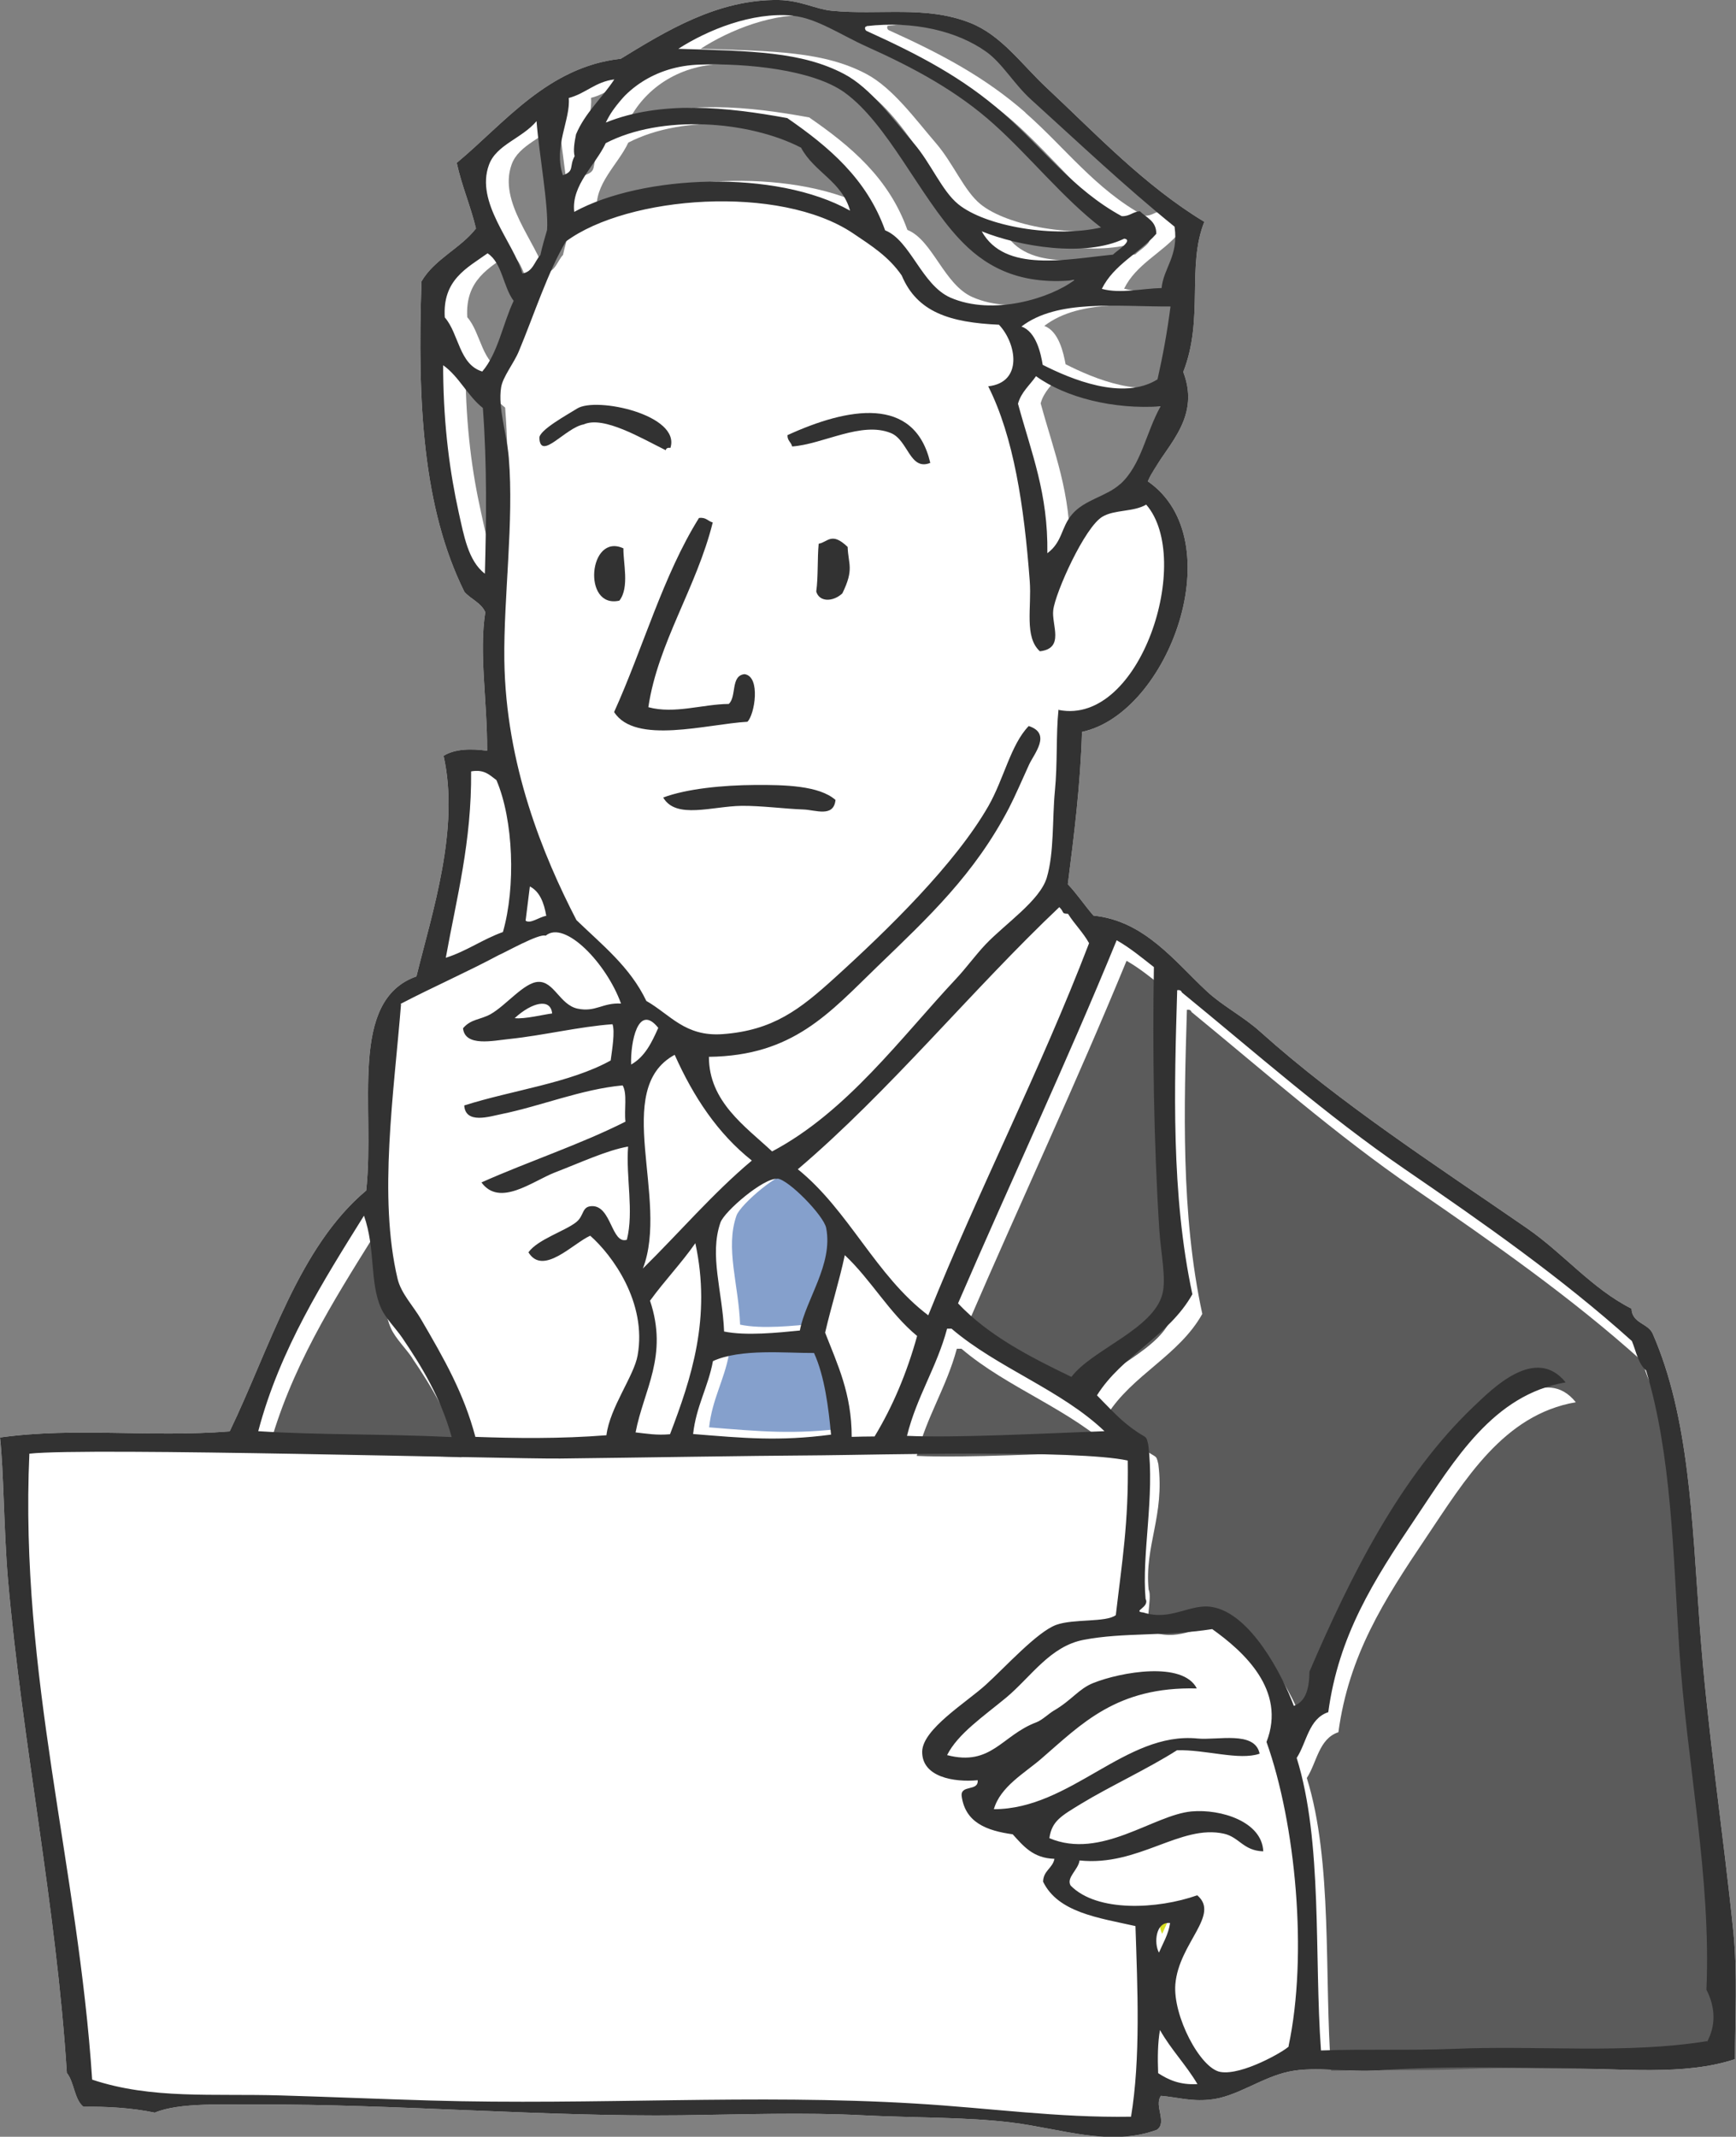 <?xml version="1.0" encoding="UTF-8"?>
<svg id="_レイヤー_2" data-name="レイヤー 2" xmlns="http://www.w3.org/2000/svg" viewBox="0 0 85.71 105.48">
  <rect x="0" y="0" width="85.71" height="105.48" fill="#808080" stroke="none"/>
  <defs>
    <style>
      .cls-1 {
        fill: #fff;
      }

      .cls-2 {
        fill: #848484;
      }

      .cls-3 {
        fill: #323232;
      }

      .cls-4 {
        fill: #d6de22;
      }

      .cls-5 {
        fill: #85a0cc;
      }

      .cls-6 {
        fill: #5b5b5b;
      }
    </style>
  </defs>
  <g id="_イラスト" data-name="イラスト">
    <g>
      <path class="cls-1" d="m83.92,80.25c-.38-5.16-.51-10.29-2.33-14.43-.24-.51-1.01-.49-1.04-1.22-1.96-.99-3.34-2.71-5.16-3.97-4.49-3.1-9.24-6.17-13.17-9.7-.83-.75-1.87-1.28-2.63-1.99-1.56-1.44-3.07-3.49-5.6-3.74-.44-.5-.81-1.07-1.27-1.55.31-2.44.62-4.87.7-7.52,4.3-.92,7.42-9.48,3.25-12.37.69-1.6,2.68-2.97,1.75-5.4,1.03-2.63.16-5.21,1.04-7.41-2.99-1.81-5.4-4.39-7.8-6.63-1.23-1.15-2.22-2.59-3.78-3.2-2.2-.86-4.45-.36-6.82-.59-.8-.08-1.53-.51-2.62-.53-3.02-.04-5.58,1.55-7.79,2.9-3.61.4-5.74,3.18-8.1,5.14.25,1.15.68,2.11.95,3.24-.77.99-2.04,1.5-2.69,2.61-.21,6.02.07,11.19,2.12,15.33.32.36.82.53,1.03,1-.32,2.02.1,4.36.09,6.84-.78-.11-1.58-.1-2.15.25.81,3.61-.56,7.72-1.34,10.89-3.38,1.2-2.03,6.44-2.48,10.57-3.34,2.8-4.76,7.78-6.74,11.89-4.01.31-7.57-.22-11.34.3.18,1.55.19,4.62.39,6.97.71,8.15,2.39,16.14,2.91,24.4.37.45.36,1.3.82,1.67,1.1-.02,2.39.05,3.52.29,1.21-.51,3.39-.39,5.21-.4,6.43-.03,14.16.61,20.77.53,3.06-.04,6.09-.15,8.96,0,2.51.13,5.16.08,7.38.36,2.44.3,4.82,1.21,7.15.36.54-.35-.15-1.21.21-1.68.81.07,1.45.28,2.39.19,1.34-.12,2.55-1.1,3.95-1.39,1.27-.27,2.96.05,4.42-.06,3.2-.22,5.91-.13,8.85-.11,3.17.02,6.22.39,8.73-.44,0-2.09.13-4.2-.08-6.28-.49-4.84-1.29-10-1.66-15.11Z"/>
      <g>
        <g>
          <path class="cls-5" d="m36.54,65.39c1.08.23,2.64.06,3.74-.05.29-1.54,1.65-3.26,1.3-5.06-.11-.59-1.85-2.39-2.41-2.44-.67-.06-2.62,1.62-2.81,2.17-.56,1.61.11,3.4.18,5.38Z"/>
          <path class="cls-5" d="m41.82,70.49c-.12-1.27-.31-2.86-.84-4.03-1.38,0-3.61-.23-4.99.4-.24,1.28-.83,2.22-.98,3.6,2.48.2,4.23.37,6.81.03Z"/>
        </g>
        <path class="cls-1" d="m51.75,93.02c0-.55.47-.66.55-1.13-1.05-.03-1.53-.64-2.06-1.21-1.29-.17-2.34-.58-2.52-1.88-.08-.59.84-.22.78-.79-1.16.11-2.76-.16-2.74-1.42.02-1.11,2.17-2.41,3.14-3.29.94-.86,2.55-2.61,3.48-2.96.87-.32,2.46-.11,2.95-.48.3-2.58.64-4.6.59-7.63-2.47-.55-12.58-.28-15.09-.26-4.29.03-8.61.11-12.93.16-2.37.03-23.38-.56-26.21-.24-.48,10.93,2.42,20.39,3.11,30.9,2.94.98,5.94.68,9.31.78,2.42.07,4.93.17,7.38.25,8.18.24,15.96-.33,23.94.15,3.7.22,7.04.71,10.67.65.49-2.89.32-6.38.22-9.42-1.84-.41-3.83-.66-4.57-2.18Z"/>
        <g>
          <path class="cls-1" d="m37.16,57.17c-1.67-1.33-2.88-3.14-3.81-5.22-3.13,1.71-.25,7.13-1.57,10.56,1.8-1.77,3.44-3.7,5.38-5.33Z"/>
          <path class="cls-1" d="m33.13,70.67c1.04-2.75,2.04-5.75,1.25-9.43-.69.99-1.52,1.85-2.23,2.83.91,2.73-.31,4.41-.71,6.51.54.06,1.05.15,1.7.09Z"/>
          <path class="cls-1" d="m52.35,44.66c-4.29,4.06-8.39,9.1-12.91,12.94,2.52,2.02,3.85,5.26,6.44,7.21,2.51-6.25,5.52-12.03,7.94-18.37-.29-.54-.72-.94-1.04-1.44-.35-.02-.16-.07-.43-.33Z"/>
          <path class="cls-1" d="m43.23,70.77c.89-1.47,1.59-3.12,2.1-4.96-1.37-1.14-2.26-2.78-3.57-3.99-.28,1.32-.67,2.53-.97,3.82.6,1.55,1.31,2.99,1.31,5.14.38,0,.76,0,1.13-.01Z"/>
          <path class="cls-1" d="m54.35,25.59c-.88.51-2.34,3.77-2.44,4.63-.08.72.58,1.89-.66,2.03-.78-.71-.4-2.16-.5-3.47-.28-3.71-.79-7.12-2.05-9.62,1.73-.18,1.4-2.12.53-3.03-2.43-.11-4.05-.62-4.8-2.43-.64-.93-1.48-1.46-2.4-2.08-3.63-2.44-11.13-1.87-14.18.4-.89,1.49-1.57,3.64-2.32,5.41-.26.62-.81,1.27-.89,1.8-.15,1.01.28,2.26.38,3.47.27,3.11-.26,6.9-.22,9.98.07,5.18,1.92,9.68,3.56,12.84,1.26,1.22,2.65,2.31,3.45,3.99,1.19.68,1.92,1.77,3.77,1.64,2.5-.18,3.84-1.23,5.52-2.76,2.65-2.4,5.97-5.64,7.61-8.5.77-1.35,1.1-3.03,1.99-3.95,1.15.37.28,1.37.02,1.9-.33.7-.69,1.56-.99,2.14-1.7,3.28-3.96,5.38-6.48,7.82-2.4,2.31-4.18,4.42-8.34,4.47,0,2.21,1.79,3.43,3.12,4.67,3.7-1.95,6.38-5.63,9.09-8.52.48-.52.94-1.16,1.45-1.7.97-1.02,2.68-2.16,3.02-3.29.38-1.24.27-2.9.4-4.26.14-1.41.05-2.78.18-4.04,4.03.77,6.64-7.45,4.3-10.14-.63.37-1.55.24-2.15.59Z"/>
          <path class="cls-1" d="m20.8,65c1.15,1.96,2.11,3.64,2.68,5.79,1.94.07,4.19.1,6.47-.08.17-1.37,1.36-2.92,1.54-3.94.47-2.63-1.26-4.96-2.34-5.91-.85.39-2.34,2-3.05.82.46-.64,1.81-1.05,2.37-1.49.42-.33.27-.78.78-.8.97-.03.96,1.9,1.72,1.66.35-1.4-.06-3.07.06-4.6-1.04.17-2.31.78-3.61,1.28-1.11.43-2.72,1.72-3.62.49,2.33-1.04,4.87-1.88,7.11-3-.06-.58.11-1.39-.13-1.79-2.03.19-4.03,1.02-6,1.42-.55.11-1.76.51-1.82-.43,2.39-.76,5.21-1.1,7.23-2.22.07-.52.22-1.43.09-1.79-1.65.13-3.39.56-5.1.74-.78.08-2.17.4-2.28-.53.4-.46.84-.4,1.35-.69.77-.42,1.66-1.56,2.36-1.6.78-.04,1.07,1.13,1.94,1.32.9.19,1.23-.3,2.15-.25-.71-1.98-2.78-4.14-3.72-3.35-.31-.13-2.01.82-2.33.96-1.57.85-3.25,1.59-4.85,2.41-.35,4.38-1.13,9.53-.17,13.56.17.73.78,1.37,1.16,2Z"/>
          <path class="cls-1" d="m24.44,38.51c-.33-.24-.58-.55-1.25-.43.03,3.5-.71,6.25-1.25,9.21,1.04-.33,1.81-.91,2.82-1.27.65-2.23.52-5.54-.32-7.5Z"/>
          <path class="cls-1" d="m59.87,80.44c-2.39.37-4.36.15-6.35.53-1.66.32-2.59,1.82-3.82,2.85-1.14.95-2.38,1.79-2.92,2.84,2.18.57,2.69-.99,4.41-1.62.27-.1.57,0,.79-.12.9-.52,1.29-1.53,2.02-1.82,1.35-.54,4.42-1.08,5.11.27-3.96-.1-5.71,1.76-7.67,3.46-.83.71-2.04,1.38-2.35,2.5,3.8,0,6.51-3.83,10.05-3.49.98.1,2.84-.4,3.07.75-1.01.35-2.67-.22-4.09-.17-1.4.89-3.33,1.78-4.73,2.64-.98.6-1.44.85-1.57,1.7,2.55,1.08,5.14-1.15,7.02-1.32,1.46-.13,3.48.51,3.54,1.97-.99-.03-1.18-.7-1.94-.87-2.15-.47-4.22,1.63-7.13,1.32-.06.46-.67.85-.44,1.24,1.3,1.33,4.3,1.17,6.25.48,1.15.96-.91,2.35-1.08,4.39-.13,1.55,1.22,4.15,2.22,4.33,1.06.19,3.16-1.03,3.38-1.26.96-4.51.35-10.97-1.09-15.01,1-2.56-1.14-4.48-2.68-5.57Z"/>
        </g>
        <path class="cls-4" d="m57.93,93.99c-.7-.09-.81.99-.55,1.47.2-.47.46-.88.55-1.47Z"/>
        <g>
          <path class="cls-2" d="m24.94,20.12c-.76-.59-1.16-1.55-1.96-2.11,0,.11,0,.22,0,.34.03,2.77.33,4.98.77,6.94.24,1.1.46,2.38,1.29,3.01.07-2.63.11-5.33-.1-8.18Z"/>
          <path class="cls-2" d="m27.8,12.57c.08-.38.23-.89.33-1.24.08-1.21-.41-3.77-.52-5.37-.73.86-1.99,1.16-2.35,2.16-.67,1.86,1.21,3.81,1.65,5.36.53-.08.6-.6.9-.91Z"/>
          <path class="cls-2" d="m50.63,5.57c1.93,1.69,3.46,3.78,5.85,5.08.41.02.54-.21.9-.23.32.32.81.47.81,1.11-.84.97-2.1,1.52-2.69,2.72.91.25,1.97-.02,2.95-.04.1-1.02.85-1.59.64-3.04-2.47-2-4.78-4.19-7.11-6.3-.82-.74-1.39-1.76-2.18-2.33-1.43-1.03-3.59-1.54-5.92-1.27-.12-.02-.09.18,0,.22,2.61,1.18,4.75,2.32,6.74,4.06Z"/>
          <path class="cls-2" d="m51.56,16.09c.72.26.95,1.35,1.05,1.89,1.36.69,3.96,1.81,5.68.71.26-1.15.47-2.35.64-3.6-2.69,0-5.58-.37-7.36.99Z"/>
          <path class="cls-2" d="m56.61,11.77c-1.94.94-5.19.39-7.04-.36,1.14,2.05,4.17,1.38,6.48,1.15.17-.18,1.03-.71.56-.79Z"/>
          <path class="cls-2" d="m52.27,18.55c-.31.44-.73.77-.89,1.36.67,2.46,1.5,4.42,1.45,7.38.76-.57.67-1.26,1.22-1.92.61-.73,1.69-.88,2.36-1.48,1.06-.96,1.25-2.51,2-3.84-2.31.15-4.68-.43-6.15-1.49Z"/>
          <path class="cls-2" d="m43.09,10.37c-.4-1.45-1.79-1.9-2.42-3.11-2.59-1.33-6.89-1.65-9.65-.22-.5,1.08-1.7,2.05-1.55,3.38,3.35-1.83,9.96-2.12,13.62-.06Z"/>
          <path class="cls-2" d="m28.89,8.64c.6-.2.31-.44.59-.94-.07-.27-.02-.65.07-1.08.45-1.07,1.29-1.78,1.89-2.71-.94.12-1.41.71-2.26.92.1,1.07-.77,2.39-.29,3.82Z"/>
          <path class="cls-2" d="m24.92,18.32c.78-.91,1.01-2.35,1.55-3.49-.52-.69-.56-1.86-1.28-2.34-1.03.74-2.23,1.32-2.12,3.17.7.8.7,2.32,1.85,2.67Z"/>
          <path class="cls-2" d="m39.97,5.81c2.04,1.41,3.92,2.99,4.83,5.54,1.25.5,1.8,2.7,3.22,3.32,2.1.92,4.95.03,6.12-.86-2.87.28-4.53-.8-5.7-2.06-1.95-2.11-3.5-5.68-5.65-7.22-1.57-1.12-4.82-1.45-7.16-1.37-2.18.07-3.84,1.26-4.62,2.86,2.72-1.1,5.97-.77,8.96-.22Z"/>
          <path class="cls-2" d="m46.22,7.08c.85.99,1.38,2.34,2.19,3,1.34,1.09,4.71,1.68,7.05,1.14-1.88-1.45-3.51-3.49-5.28-5.09-1.81-1.63-3.93-2.79-6.29-3.84-1.27-.57-2.48-1.41-3.65-1.52-2.02-.19-4.23.72-5.65,1.64,3.65.11,6.1.14,8.18,1.24,1.32.7,2.44,2.26,3.45,3.43Z"/>
        </g>
        <g>
          <path class="cls-6" d="m53.39,68.98c1-1.34,4.03-2.36,4.49-4.09.2-.75-.08-2.05-.15-3.14-.29-4.35-.34-8.94-.28-13-.59-.46-1.16-.94-1.83-1.32-2.5,6.08-5.24,11.92-7.83,17.92,1.5,1.59,3.52,2.63,5.6,3.63Z"/>
          <path class="cls-6" d="m20.35,67.03c-.31-.46-.82-.96-1.04-1.44-.58-1.29-.28-2.95-.85-4.58-1.98,3.18-4.15,6.58-5.22,10.64,3.15.2,6.01.11,9.55.29-.54-1.92-1.48-3.49-2.44-4.9Z"/>
          <path class="cls-6" d="m83.4,82.39c-.31-4.8-.38-9.57-1.65-13.77-.38-.33-.48-.94-.7-1.45-3.48-3.13-7.32-5.81-11.22-8.49-3.88-2.66-7.41-5.78-11-8.72-.03-.09-.1-.13-.23-.11-.14,4.75-.31,10.07.76,15.01-1.15,2.06-3.46,3.01-4.7,4.99.37.38,1.03,1.09,1.45,1.41,1.03.83.95.45,1.08,1.02.32,2.55-.69,4.01-.48,6.19.22.42-.33,2.04.25,2.11,1.37.45,2.31-.45,3.4-.27,1.89.32,3.47,3.35,4.03,4.88.61-.22.76-.89.77-1.69,2.04-4.76,4.5-9.66,8.12-13.1.87-.83,3.03-3.04,4.52-1.18-3.57.62-5.46,3.81-7.41,6.71-2.08,3.09-3.8,5.8-4.31,9.58-.97.32-1.06,1.49-1.56,2.26,1.29,4.13.85,9.79,1.2,14.45,2.23-.07,4.32.01,6.58-.08,4.17-.18,8.45.27,12.48-.38.43-.79.43-1.68-.03-2.58.24-5.58-.97-11.18-1.34-16.8Z"/>
          <path class="cls-6" d="m55.02,71.64c-2.15-2.06-5.28-3.12-7.55-5.06-.07,0-.15,0-.23,0-.51,1.91-1.5,3.36-1.98,5.29,2.39.11,6.76-.12,9.75-.23Z"/>
        </g>
        <path class="cls-3" d="m83.92,80.25c-.38-5.16-.51-10.29-2.33-14.43-.24-.51-1.01-.49-1.04-1.22-1.96-.99-3.34-2.71-5.16-3.97-4.49-3.1-9.24-6.17-13.17-9.7-.83-.75-1.87-1.28-2.63-1.99-1.56-1.44-3.07-3.49-5.6-3.74-.44-.5-.81-1.07-1.27-1.55.31-2.44.62-4.87.7-7.52,4.3-.92,7.42-9.48,3.25-12.37.69-1.6,2.68-2.97,1.75-5.4,1.03-2.63.16-5.21,1.04-7.41-2.99-1.81-5.4-4.39-7.8-6.63-1.23-1.15-2.22-2.59-3.78-3.2-2.2-.86-4.45-.36-6.82-.59-.8-.08-1.53-.51-2.62-.53-3.02-.04-5.58,1.55-7.79,2.9-3.61.4-5.74,3.18-8.1,5.14.25,1.15.68,2.11.95,3.24-.77.99-2.04,1.5-2.69,2.61-.21,6.02.07,11.19,2.12,15.33.32.36.82.53,1.03,1-.32,2.02.1,4.36.09,6.84-.78-.11-1.58-.1-2.15.25.81,3.61-.56,7.72-1.34,10.89-3.38,1.2-2.03,6.44-2.48,10.57-3.34,2.8-4.76,7.78-6.74,11.89-4.01.31-7.57-.22-11.34.3.18,1.55.19,4.62.39,6.97.71,8.15,2.39,16.14,2.91,24.4.37.45.36,1.3.82,1.67,1.1-.02,2.39.05,3.52.29,1.21-.51,3.39-.39,5.21-.4,6.43-.03,14.16.61,20.77.53,3.06-.04,6.09-.15,8.96,0,2.51.13,5.16.08,7.38.36,2.44.3,4.82,1.21,7.15.36.54-.35-.15-1.21.21-1.68.81.07,1.45.28,2.39.19,1.34-.12,2.55-1.1,3.95-1.39,1.27-.27,2.96.05,4.42-.06,3.2-.22,5.91-.13,8.85-.11,3.17.02,6.22.39,8.73-.44,0-2.09.13-4.2-.08-6.28-.49-4.84-1.29-10-1.66-15.11Zm-28.78-33.83c.67.38,1.24.86,1.83,1.32-.07,4.06-.01,8.64.27,13,.07,1.08.35,2.39.15,3.14-.45,1.74-3.49,2.75-4.49,4.09-2.08-1-4.11-2.05-5.6-3.63,2.59-6,5.34-11.84,7.83-17.92Zm-21.83,5.65c.93,2.08,2.13,3.89,3.81,5.22-1.94,1.63-3.58,3.56-5.38,5.33,1.32-3.42-1.56-8.85,1.57-10.55Zm-2.15.48c-.04-1.08.34-3.06,1.34-1.81-.32.72-.66,1.43-1.34,1.81Zm7.22,5.63c.56.05,2.3,1.84,2.41,2.44.35,1.8-1.01,3.52-1.3,5.06-1.1.11-2.66.27-3.74.05-.08-1.98-.74-3.77-.18-5.38.19-.55,2.14-2.22,2.81-2.16Zm-6.28,6.02c.71-.98,1.54-1.84,2.23-2.83.8,3.68-.2,6.68-1.25,9.43-.66.06-1.16-.03-1.7-.09.4-2.1,1.63-3.78.71-6.51Zm3.1,2.99c1.38-.63,3.6-.39,4.99-.4.53,1.16.72,2.75.84,4.03-2.58.34-4.32.17-6.81-.03.15-1.37.74-2.31.98-3.6Zm5.54-1.41c.3-1.3.69-2.51.97-3.82,1.3,1.22,2.19,2.85,3.57,3.99-.51,1.84-1.21,3.49-2.1,4.96-.38,0-.76.01-1.13.02,0-2.15-.71-3.59-1.31-5.14Zm6.01-.19c.07,0,.15,0,.23,0,2.27,1.94,5.4,3.01,7.55,5.06-2.99.11-7.36.34-9.75.23.48-1.94,1.47-3.38,1.98-5.29Zm7.02-19.03c-2.43,6.34-5.43,12.12-7.94,18.37-2.59-1.95-3.92-5.18-6.44-7.21,4.52-3.84,8.62-8.88,12.91-12.94.27.26.08.32.43.33.32.51.74.91,1.04,1.45Zm-1.51-11.53c-.13,1.26-.04,2.62-.18,4.04-.13,1.36-.03,3.02-.4,4.26-.34,1.13-2.05,2.27-3.02,3.29-.51.54-.97,1.18-1.46,1.7-2.71,2.89-5.39,6.57-9.08,8.52-1.33-1.24-3.12-2.46-3.12-4.67,4.16-.05,5.94-2.16,8.34-4.48,2.52-2.43,4.78-4.54,6.48-7.81.3-.58.67-1.44.99-2.14.25-.54,1.12-1.53-.02-1.9-.89.92-1.22,2.6-1.99,3.95-1.64,2.86-4.96,6.1-7.61,8.5-1.69,1.53-3.02,2.58-5.52,2.76-1.85.13-2.57-.96-3.76-1.64-.8-1.68-2.19-2.77-3.45-3.99-1.64-3.17-3.49-7.66-3.56-12.84-.04-3.08.48-6.86.22-9.98-.1-1.21-.54-2.46-.38-3.47.08-.53.63-1.19.88-1.8.74-1.77,1.43-3.92,2.32-5.41,3.05-2.26,10.55-2.84,14.18-.4.92.62,1.76,1.15,2.4,2.08.76,1.81,2.37,2.32,4.8,2.43.87.92,1.2,2.85-.53,3.04,1.26,2.5,1.77,5.9,2.05,9.61.1,1.31-.28,2.76.5,3.47,1.24-.14.57-1.31.66-2.03.1-.86,1.56-4.12,2.44-4.62.6-.35,1.52-.22,2.15-.59,2.34,2.69-.27,10.91-4.3,10.14Zm-26.1,8.73c.49.25.7.81.81,1.45-.36.06-.78.41-1.02.24m3.95-38.38c2.75-1.43,7.05-1.12,9.65.22.64,1.21,2.02,1.66,2.42,3.11-3.66-2.06-10.27-1.78-13.62.06-.15-1.33,1.05-2.31,1.55-3.38Zm25.4,16.83c-.67.61-1.75.76-2.37,1.49-.56.66-.46,1.35-1.22,1.92.04-2.96-.78-4.92-1.45-7.38.16-.58.58-.91.89-1.36,1.46,1.06,3.84,1.65,6.15,1.49-.74,1.33-.94,2.88-1.99,3.84Zm1.86-5.18c-1.72,1.09-4.32-.02-5.68-.71-.09-.55-.32-1.64-1.05-1.89,1.78-1.36,4.67-.98,7.36-.99-.16,1.25-.38,2.44-.64,3.59ZM42.78,1.29c2.32-.27,4.48.24,5.92,1.27.79.57,1.36,1.58,2.18,2.33,2.33,2.11,4.64,4.3,7.11,6.3.21,1.45-.54,2.02-.64,3.03-.98.02-2.03.29-2.95.04.59-1.2,1.85-1.76,2.69-2.72,0-.64-.49-.79-.81-1.11-.36.02-.5.26-.9.24-2.39-1.3-3.92-3.39-5.85-5.08-1.99-1.75-4.14-2.88-6.74-4.06-.1-.04-.12-.24,0-.22Zm5.69,10.13c1.85.75,5.1,1.3,7.04.36.47.08-.39.61-.56.79-2.32.23-5.34.9-6.48-1.15ZM39.14.78c1.17.11,2.38.95,3.65,1.52,2.36,1.06,4.48,2.21,6.29,3.84,1.78,1.6,3.4,3.64,5.28,5.09-2.34.53-5.71-.06-7.05-1.15-.81-.66-1.34-2.01-2.19-3-1.01-1.17-2.13-2.74-3.45-3.43-2.09-1.1-4.54-1.13-8.18-1.24,1.43-.92,3.63-1.83,5.65-1.64Zm-4.62,2.41c2.35-.08,5.6.25,7.17,1.37,2.14,1.54,3.7,5.11,5.65,7.21,1.17,1.26,2.82,2.34,5.7,2.06-1.17.89-4.02,1.78-6.12.86-1.42-.63-1.97-2.82-3.22-3.32-.91-2.55-2.79-4.13-4.83-5.54-2.99-.55-6.24-.88-8.96.22.77-1.6,2.44-2.79,4.62-2.86Zm-6.45,1.65c.85-.22,1.31-.8,2.26-.92-.61.93-1.44,1.64-1.89,2.71-.09.44-.14.81-.07,1.08-.28.51.01.74-.58.94-.48-1.43.39-2.74.29-3.82Zm-3.93,3.3c.36-1,1.63-1.3,2.35-2.16.12,1.6.6,4.17.52,5.37-.1.35-.25.85-.33,1.24-.29.31-.37.83-.89.91-.45-1.56-2.33-3.5-1.65-5.36Zm-.06,4.37c.72.48.76,1.65,1.28,2.34-.54,1.14-.77,2.58-1.55,3.49-1.15-.35-1.15-1.87-1.85-2.67-.12-1.85,1.08-2.43,2.12-3.17Zm-1.43,12.8c-.43-1.96-.74-4.17-.77-6.94,0-.11,0-.22,0-.34.79.56,1.2,1.51,1.96,2.11.21,2.85.17,5.55.1,8.18-.83-.63-1.04-1.91-1.29-3.01Zm.61,12.77c.67-.12.93.2,1.25.43.84,1.96.96,5.27.32,7.5-1.01.36-1.78.94-2.82,1.27.53-2.95,1.28-5.71,1.25-9.21Zm-3.49,11.48c1.59-.83,3.28-1.57,4.85-2.41.32-.13,2.01-1.09,2.32-.96.94-.79,3.01,1.37,3.72,3.35-.92-.05-1.25.44-2.15.25-.87-.19-1.16-1.36-1.94-1.32-.7.03-1.59,1.17-2.36,1.6-.52.28-.96.23-1.35.69.1.93,1.49.61,2.28.53,1.71-.18,3.45-.61,5.1-.73.13.36-.02,1.27-.09,1.79-2.02,1.12-4.84,1.46-7.23,2.22.06.94,1.27.54,1.82.43,1.97-.4,3.96-1.23,6-1.42.24.4.07,1.21.14,1.79-2.24,1.13-4.78,1.96-7.11,3,.9,1.23,2.52-.06,3.62-.49,1.3-.5,2.58-1.1,3.62-1.28-.11,1.53.29,3.2-.06,4.6-.76.24-.76-1.68-1.72-1.66-.52.01-.37.46-.78.79-.55.44-1.9.85-2.36,1.49.72,1.18,2.2-.44,3.05-.82,1.08.95,2.81,3.29,2.34,5.91-.18,1.02-1.37,2.57-1.54,3.94-2.28.18-4.53.15-6.47.08-.57-2.15-1.53-3.83-2.68-5.8-.37-.64-.99-1.28-1.16-2-.96-4.04-.18-9.18.17-13.56Zm7.49.47c-.38.04-1.36.29-1.85.23.86-.79,1.78-1,1.85-.23Zm-9.29,9.98c.58,1.64.27,3.3.85,4.58.22.49.72.98,1.04,1.45.96,1.41,1.91,2.98,2.44,4.9-3.54-.17-6.41-.09-9.55-.29,1.07-4.06,3.24-7.46,5.22-10.64Zm37.88,44.48c-3.64.06-6.97-.43-10.67-.65-7.98-.48-15.77.09-23.94-.15-2.45-.07-4.96-.18-7.38-.25-3.37-.1-6.37.2-9.31-.78-.69-10.51-3.59-19.96-3.1-30.9,2.83-.32,23.84.27,26.21.24,4.32-.05,8.64-.13,12.93-.16,2.52-.02,12.63-.29,15.09.26.05,3.03-.29,5.05-.59,7.63-.48.37-2.08.17-2.94.48-.94.34-2.53,2.1-3.48,2.96-.97.88-3.11,2.18-3.14,3.29-.02,1.27,1.58,1.53,2.74,1.42.05.57-.86.2-.79.79.18,1.3,1.23,1.7,2.52,1.88.52.57,1,1.18,2.06,1.21-.09.47-.55.58-.56,1.13.74,1.52,2.73,1.78,4.56,2.19.1,3.04.26,6.53-.22,9.42Zm1.33-2.15c-.03-.77-.02-1.5.09-2.13.54.96,1.29,1.72,1.85,2.67-.87.05-1.43-.21-1.94-.54Zm.59-7.41c-.09.58-.35.99-.55,1.46-.26-.47-.16-1.55.55-1.46Zm5.86,6.09c-.21.23-2.31,1.45-3.38,1.26-1-.18-2.35-2.78-2.22-4.33.17-2.03,2.23-3.42,1.08-4.39-1.95.69-4.95.85-6.25-.48-.23-.39.38-.78.44-1.24,2.91.31,4.98-1.8,7.13-1.32.76.17.95.84,1.94.87-.06-1.46-2.08-2.1-3.54-1.97-1.88.17-4.47,2.4-7.02,1.32.12-.85.59-1.1,1.57-1.7,1.4-.85,3.34-1.75,4.73-2.64,1.42-.04,3.07.52,4.08.17-.23-1.15-2.09-.65-3.07-.75-3.55-.35-6.25,3.49-10.05,3.49.32-1.12,1.52-1.78,2.35-2.5,1.97-1.7,3.71-3.56,7.67-3.46-.69-1.36-3.76-.81-5.11-.27-.73.29-1.06.85-1.96,1.37-.22.13-.58.47-.85.57-1.71.64-2.22,2.19-4.41,1.62.53-1.05,1.77-1.89,2.92-2.84,1.23-1.03,2.16-2.53,3.82-2.85,1.99-.38,3.96-.16,6.35-.53,1.53,1.09,3.68,3.01,2.68,5.57,1.44,4.04,2.05,10.5,1.09,15.01Zm20.65-.26c-4.03.65-8.31.2-12.48.38-2.26.09-4.35,0-6.58.08-.34-4.66.09-10.31-1.2-14.44.5-.77.59-1.94,1.56-2.26.51-3.78,2.23-6.49,4.31-9.58,1.94-2.89,3.83-6.09,7.41-6.7-1.5-1.86-3.65.35-4.53,1.18-3.62,3.44-6.08,8.35-8.12,13.1-.01.8-.16,1.47-.77,1.69-.57-1.53-2.14-4.56-4.03-4.88-1.09-.19-2.03.71-3.4.27-.58-.06.33-.25.11-.67-.2-2.18.46-5.07.13-7.62-.13-.57-.06-.19-1.08-1.02-.42-.33-1.08-1.03-1.45-1.41,1.24-1.98,3.55-2.92,4.71-4.99-1.06-4.94-.89-10.26-.75-15.01.13-.02.2.02.23.11,3.6,2.94,7.12,6.06,11,8.72,3.91,2.68,7.74,5.36,11.22,8.49.21.51.31,1.12.7,1.45,1.26,4.19,1.33,8.97,1.64,13.77.37,5.62,1.58,11.22,1.34,16.8.46.9.46,1.78.03,2.58Z"/>
        <path class="cls-3" d="m32.87,22.22c.02-.09.09-.13.23-.11.52-1.63-3.67-2.54-4.61-1.94-.49.31-1.89,1.07-1.86,1.46.06,1.13,1.29-.52,2.19-.68.98-.44,2.86.69,4.06,1.28Z"/>
        <path class="cls-3" d="m38.88,21.48c-.01.28.18.34.23.56,1.53-.11,3.42-1.26,4.88-.66.85.35.93,1.88,1.94,1.47-.78-3.35-4.08-2.73-7.05-1.37Z"/>
        <path class="cls-3" d="m36.9,35.63c.36-.34.67-2.24-.14-2.35-.7.07-.38,1.11-.78,1.47-1.29.01-2.68.51-3.97.16.47-3.17,2.38-5.9,3.18-9.12-.24-.06-.33-.27-.68-.22-1.77,2.83-2.76,6.42-4.19,9.58,1.04,1.63,4.6.59,6.58.48Z"/>
        <path class="cls-3" d="m30.58,29.65c.51-.65.18-1.89.2-2.58-1.72-.8-2.05,3-.2,2.58Z"/>
        <path class="cls-3" d="m40.42,26.84c-.07.74-.02,1.64-.12,2.36.15.53.83.52,1.29.09.59-1.21.29-1.42.26-2.29-.8-.77-.98-.23-1.43-.16Z"/>
        <path class="cls-3" d="m32.75,39.38c.63,1.07,2.42.42,3.86.4.96-.01,2.16.15,3.06.18.59.02,1.49.41,1.58-.47-.8-.71-2.5-.75-3.98-.74-1.56.01-3.35.18-4.53.62Z"/>
      </g>
    </g>
  </g>
</svg>